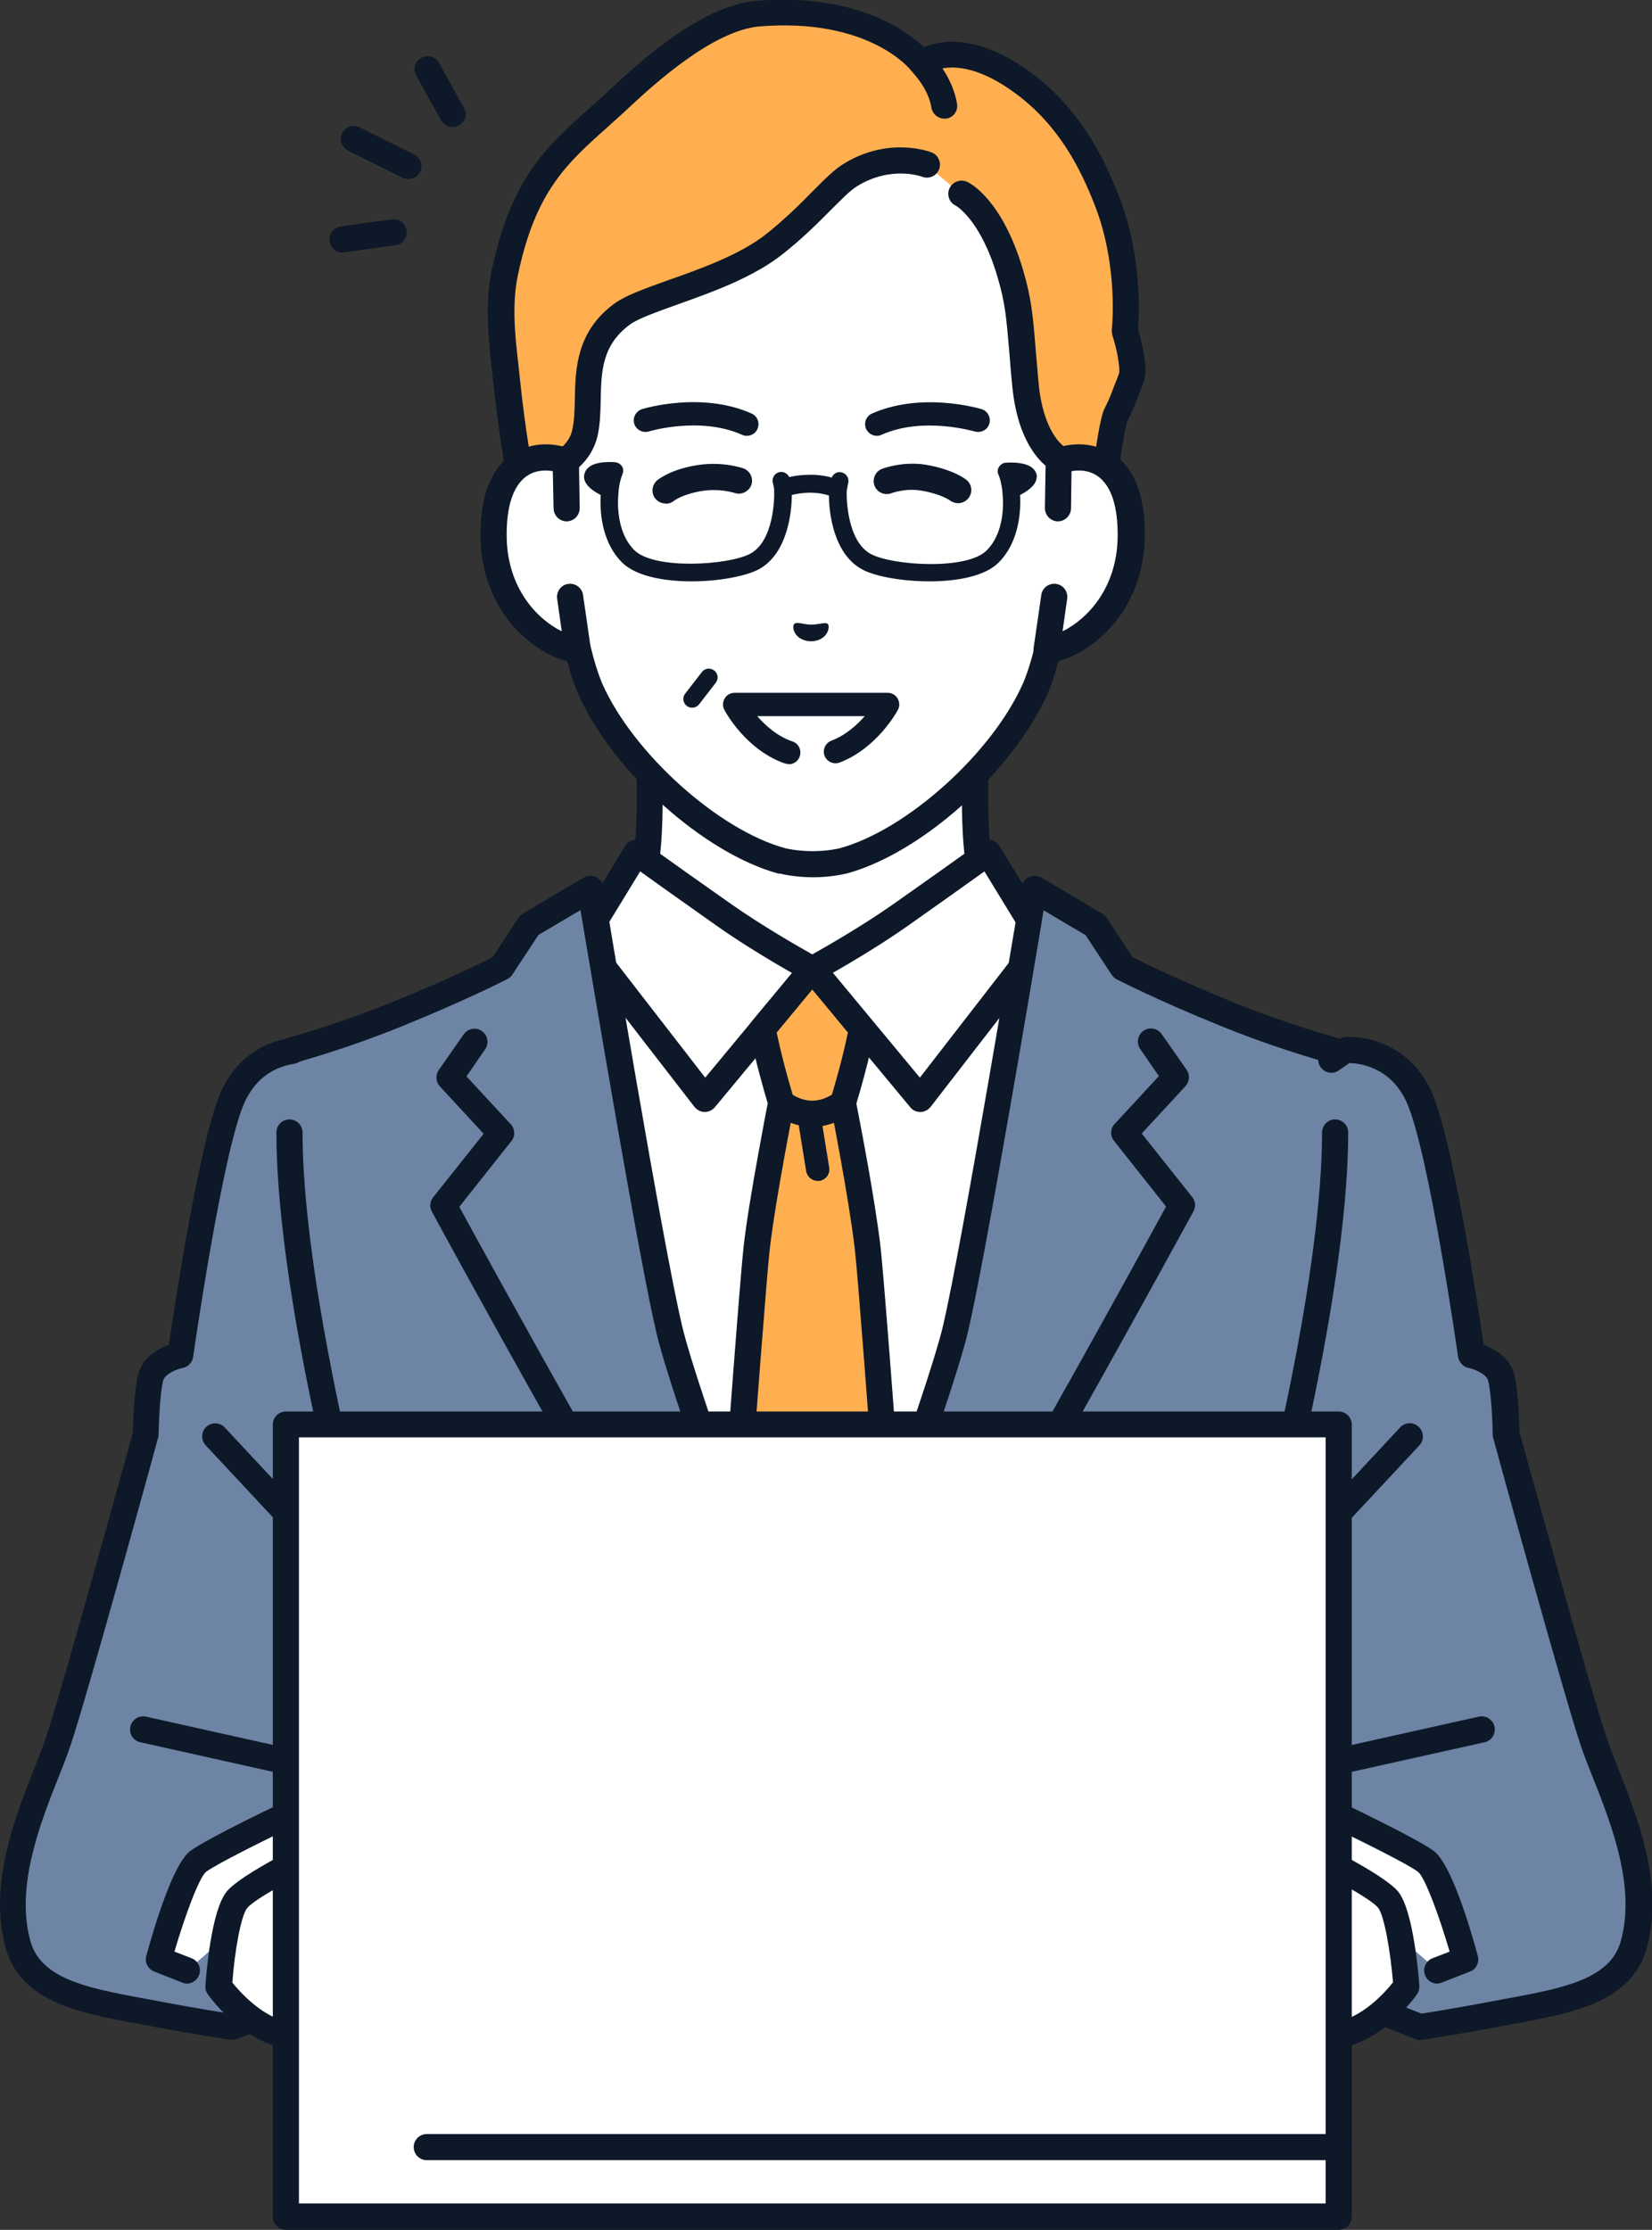 <?xml version="1.0" encoding="UTF-8"?>
<svg id="_レイヤー_1" data-name="レイヤー_1" xmlns="http://www.w3.org/2000/svg" width="64.49" height="87.03" version="1.1" viewBox="0 0 64.49 87.03">
  <rect x="0" y="0" width="64.49" height="87.03" fill="#333333" stroke="none"/>
  <!-- Generator: Adobe Illustrator 29.1.0, SVG Export Plug-In . SVG Version: 2.1.0 Build 142)  -->
  <defs>
    <style>
      .st0 {
        fill: #0d1828;
      }

      .st1 {
        fill: #ffaf50;
      }

      .st2 {
        fill: #6d84a5;
      }

      .st3 {
        fill: #fff;
      }
    </style>
  </defs>
  <path class="st3" d="M38.06,31.07v-3.54l-6.35,3.4-6.35-3.4v3.54c0,2.65-.26,3.84-.96,4.52-.7.68-6.36,4.26-6.36,4.26l8.96,8.21h9.41l8.96-8.21s-5.66-3.58-6.36-4.26c-.7-.68-.96-1.87-.96-4.52Z"/>
  <path class="st0" d="M36.42,48.56c-.14,0-.28-.06-.38-.17-.19-.21-.18-.53.03-.72l8.47-7.76c-1.5-.96-5.28-3.38-5.88-3.97-.82-.81-1.11-2.08-1.11-4.88v-2.68l-5.6,3c-.15.08-.33.08-.48,0l-5.6-3v2.68c0,2.8-.29,4.08-1.11,4.88-.6.59-4.37,3.01-5.88,3.97l8.47,7.76c.21.19.22.51.03.72-.19.21-.51.22-.72.03l-8.96-8.21c-.12-.11-.18-.26-.16-.42.01-.16.1-.3.24-.39,2.26-1.43,5.79-3.72,6.27-4.19.58-.57.81-1.73.81-4.15v-3.54c0-.18.09-.35.25-.44.15-.09.35-.1.5-.01l6.11,3.28,6.11-3.28c.16-.09.35-.08.5.01.15.09.25.26.25.44v3.54c0,2.42.23,3.59.81,4.15.48.47,4.01,2.76,6.27,4.19.13.09.22.23.24.39.01.16-.05.31-.16.42l-8.96,8.21c-.1.09-.22.13-.35.13h0Z"/>
  <path class="st3" d="M41.03,36.52l-.78-.52-1.67-2.74s-.55.41-3.41,2.43c-1.59,1.12-3.45,2.12-3.45,2.12,0,0-1.87-1.01-3.45-2.12-2.86-2.02-3.41-2.43-3.41-2.43l-1.67,2.74-.78.52-1.29,1.27,2.07,11.71,4.73,21.35h7.62l4.73-21.35,2.07-11.71-1.29-1.27h0Z"/>
  <path class="st0" d="M35.52,71.37h-7.62c-.24,0-.45-.17-.5-.4l-4.73-21.35s0-.01,0-.02l-2.07-11.71c-.03-.17.02-.33.14-.45l1.29-1.27s.05-.04.08-.06l.69-.46,1.61-2.64c.07-.12.2-.21.34-.23.14-.03.29,0,.4.09,0,0,.58.44,3.4,2.42,1.21.85,2.61,1.65,3.16,1.96.55-.31,1.95-1.11,3.16-1.96,2.81-1.98,3.39-2.41,3.4-2.42.11-.09.26-.12.4-.09.14.03.26.11.34.23l1.61,2.64.69.46s.05.04.08.06l1.29,1.27c.12.12.17.29.14.45l-2.07,11.71s0,.01,0,.02l-4.73,21.35c-.05.23-.26.4-.5.4ZM28.31,70.35h6.8l4.63-20.94,2.03-11.44-1.07-1.05-.74-.49c-.06-.04-.11-.1-.15-.16l-1.38-2.26c-.46.33-1.34.96-2.97,2.11-1.59,1.12-3.43,2.12-3.51,2.16-.15.08-.33.08-.48,0-.08-.04-1.91-1.03-3.51-2.16-1.63-1.15-2.51-1.78-2.97-2.11l-1.38,2.26c-.04.06-.09.12-.15.16l-.74.49-1.07,1.05,2.03,11.44,4.63,20.94h0Z"/>
  <path class="st0" d="M35.92,43.4c-.15,0-.3-.07-.39-.19l-3.81-4.59-3.81,4.59c-.1.12-.25.19-.4.19-.16,0-.3-.08-.4-.2l-4.89-6.32c-.17-.22-.13-.54.09-.72.22-.17.54-.13.72.09l4.5,5.81,3.8-4.58c.1-.12.24-.19.39-.19s.3.07.39.19l3.8,4.58,4.5-5.81c.17-.22.49-.26.72-.09.22.17.26.49.09.72l-4.89,6.32c-.1.12-.24.2-.4.2h0Z"/>
  <path class="st1" d="M29.54,48.69c.25-2.1.96-5.66.96-5.66,0,0-.47-1.5-.73-2.87l1.92-2.31.02-.02.02.02,1.92,2.31c-.26,1.37-.73,2.87-.73,2.87,0,0,.71,3.56.96,5.66.25,2.1,1.99,26.4,1.99,26.4h-8.32s1.74-24.3,1.99-26.4h0Z"/>
  <path class="st0" d="M35.87,75.6h-8.32c-.14,0-.28-.06-.37-.16-.1-.1-.15-.24-.14-.38.07-.99,1.75-24.33,1.99-26.42.1-.88.3-2.11.58-3.65.2-1.09.3-1.64.36-1.93-.12-.4-.48-1.63-.71-2.8-.03-.15.01-.3.11-.42l1.92-2.31s.01-.01.02-.02l.02-.02c.1-.1.23-.16.37-.16s.28.06.37.16l.02.02s.01.01.02.02l1.92,2.31c.1.12.14.27.11.42-.22,1.17-.59,2.41-.71,2.81.13.66.72,3.69.94,5.57.25,2.09,1.92,25.43,1.99,26.42.01.14-.04.28-.14.38-.1.1-.23.16-.37.16h0ZM28.1,74.58h7.22c-.26-3.62-1.73-23.94-1.95-25.83-.24-2.03-.92-5.47-.95-5.62,0-.03-.01-.07-.01-.1,0-.05,0-.1.02-.15,0-.01.41-1.32.67-2.58l-1.39-1.68-1.39,1.68c.26,1.26.67,2.57.67,2.58.03.08.03.17.01.25,0,.04-.71,3.56-.95,5.62-.22,1.89-1.69,22.21-1.95,25.83h0Z"/>
  <path class="st0" d="M31.92,46.09c-.22,0-.41-.16-.45-.38l-.35-2.17c-.04-.25.13-.48.38-.52.25-.04.48.13.52.38l.35,2.17c.04.25-.13.48-.38.52-.03,0-.05,0-.07,0h0Z"/>
  <path class="st0" d="M31.71,43.98c-.88,0-1.48-.5-1.55-.56-.21-.19-.24-.51-.05-.72.18-.21.5-.23.72-.05.01.01.39.31.88.31s.87-.31.88-.31c.21-.19.54-.16.72.05.19.21.16.54-.05.72-.07.06-.67.56-1.55.56h0Z"/>
  <path class="st2" d="M62.22,68.02c-.62-1.81-3.43-12.04-3.43-12.04,0,0-.02-1.55-.19-2.23-.17-.67-1.15-.87-1.15-.87,0,0-1.14-8.04-2.04-10.05-.9-2.02-2.87-1.85-2.87-1.85l-.54.38c0-.24,0-.38,0-.38,0,0-1.88-.51-4.09-1.4-2.53-1.03-4.07-1.82-4.07-1.82l-1.08-1.65-2.38-1.41s-2.33,14.07-3.08,17.22c-.75,3.15-5.57,15.9-5.58,15.9,0,0-4.82-12.76-5.57-15.9-.75-3.15-3.08-17.22-3.08-17.22l-2.38,1.41-1.08,1.65s-1.54.8-4.07,1.82c-2.2.89-4.09,1.4-4.09,1.4v.03c-.65.1-1.74.47-2.34,1.82-.9,2.02-2.04,10.05-2.04,10.05,0,0-.98.19-1.15.87-.17.67-.19,2.23-.19,2.23,0,0-2.81,10.23-3.43,12.04-.62,1.81-2.35,5.06-1.55,7.89.53,1.86,2.77,2.2,4.94,2.61,2.06.39,3.4.59,3.4.59l4.45-1.75h37.47l4.45,1.75s1.34-.19,3.4-.59c2.17-.42,4.41-.75,4.94-2.61.8-2.82-.93-6.08-1.55-7.89h0Z"/>
  <path class="st0" d="M55.43,79.62c-.06,0-.13-.01-.19-.04l-4.36-1.71H13.61l-4.36,1.71c-.08.03-.17.04-.26.03-.01,0-1.37-.2-3.42-.59l-.33-.06c-2.17-.41-4.42-.84-5.01-2.91-.7-2.47.36-5.13,1.13-7.08.16-.41.31-.79.42-1.11.58-1.7,3.17-11.09,3.41-11.95,0-.33.04-1.63.21-2.28.17-.67.78-.99,1.19-1.14.23-1.55,1.21-8.02,2.03-9.86.65-1.47,1.81-1.94,2.55-2.09.04-.02.08-.04.12-.05.02,0,1.88-.51,4.03-1.38,2.09-.85,3.51-1.54,3.91-1.75l1.01-1.54c.04-.06.1-.12.17-.16l2.38-1.41c.15-.09.32-.09.48-.02.15.07.26.21.29.38.02.14,2.33,14.09,3.08,17.19.6,2.5,3.84,11.26,5.08,14.57,1.23-3.3,4.47-12.05,5.08-14.57.74-3.09,3.05-17.05,3.08-17.19.03-.17.14-.31.29-.38.15-.07.33-.06.48.02l2.38,1.41c.07.04.12.09.17.16l1.01,1.54c.4.2,1.83.9,3.91,1.75,2.15.87,4.01,1.38,4.03,1.38.05.01.09.03.14.06.07-.04.14-.07.22-.07.81-.07,2.56.29,3.38,2.15.82,1.85,1.8,8.31,2.03,9.86.41.15,1.02.48,1.19,1.14.16.65.2,1.94.21,2.28.24.86,2.82,10.25,3.41,11.95.11.32.26.71.42,1.11.77,1.95,1.83,4.61,1.13,7.08-.59,2.07-2.83,2.5-5.01,2.91l-.33.06c-2.05.39-3.41.59-3.42.59-.02,0-.05,0-.07,0h0ZM13.51,76.85h37.47c.06,0,.13.01.19.04l4.32,1.7c.39-.06,1.58-.25,3.24-.57l.33-.06c1.95-.37,3.8-.72,4.21-2.19.6-2.14-.38-4.61-1.1-6.42-.17-.42-.32-.81-.44-1.16-.62-1.8-3.33-11.65-3.44-12.07-.01-.04-.02-.08-.02-.13,0-.42-.05-1.61-.18-2.11-.07-.26-.55-.45-.76-.49-.21-.04-.37-.22-.41-.43-.01-.08-1.14-7.99-2-9.92-.62-1.4-1.85-1.54-2.24-1.55l-.42.29c-.16.11-.36.12-.53.03-.16-.09-.27-.26-.27-.44-.67-.2-2.12-.64-3.76-1.31-2.52-1.02-4.05-1.81-4.11-1.84-.08-.04-.14-.1-.19-.17l-1.02-1.55-1.64-.97c-.49,2.96-2.31,13.77-2.97,16.52-.32,1.32-1.36,4.42-3.09,9.19-.67,1.85-1.32,3.6-1.74,4.73-.23.62-.42,1.13-.56,1.49l-.15.41c-.07.2-.18.47-.53.47-.21,0-.4-.13-.48-.33-.2-.52-4.84-12.82-5.59-15.97-.66-2.75-2.47-13.56-2.97-16.52l-1.64.97-1.02,1.55c-.05.07-.11.13-.19.17-.06.03-1.59.82-4.11,1.84-1.86.76-3.48,1.23-3.99,1.38-.06.04-.14.07-.22.09-.62.09-1.46.43-1.95,1.52-.86,1.93-1.99,9.84-2,9.92-.03.21-.19.39-.41.43-.21.04-.69.23-.76.49-.13.5-.17,1.7-.18,2.11,0,.04,0,.09-.02.13-.11.42-2.82,10.27-3.44,12.07-.12.35-.27.74-.44,1.16-.72,1.81-1.7,4.29-1.1,6.42.41,1.47,2.26,1.82,4.21,2.19l.33.06c1.66.32,2.86.51,3.24.57l4.32-1.7c.06-.02.12-.04.19-.04Z"/>
  <path class="st0" d="M29.12,68.11c-.17,0-.33-.08-.43-.23-4.15-6.47-11.76-20.45-11.83-20.59-.1-.18-.08-.4.05-.56l1.97-2.48-1.71-1.85c-.16-.18-.18-.44-.04-.64l.97-1.39c.16-.23.48-.29.71-.13.23.16.29.48.13.71l-.73,1.06,1.73,1.87c.17.19.18.47.02.66l-2.03,2.56c1.12,2.06,7.84,14.31,11.63,20.23.15.24.08.55-.15.71-.09.05-.18.08-.27.08h0Z"/>
  <path class="st0" d="M34.31,68.11c-.09,0-.19-.03-.27-.08-.24-.15-.31-.47-.15-.71,3.8-5.92,10.51-18.17,11.63-20.23l-2.03-2.56c-.16-.2-.15-.48.02-.66l1.73-1.87-.73-1.06c-.16-.23-.1-.55.13-.71.23-.16.55-.1.71.13l.97,1.39c.14.2.12.46-.04.64l-1.71,1.85,1.97,2.48c.13.16.15.38.05.56-.08.14-7.68,14.12-11.83,20.59-.1.15-.26.23-.43.23h0Z"/>
  <path class="st0" d="M50.1,58.1s-.08,0-.12-.02c-.27-.07-.44-.35-.37-.62.02-.08,2-8.07,2-13.26,0-.28.23-.51.51-.51s.51.23.51.51c0,5.31-1.95,13.18-2.03,13.51-.06.23-.27.39-.5.39h0Z"/>
  <path class="st0" d="M50.71,61.2c-.12,0-.25-.05-.35-.14-.21-.19-.22-.52-.02-.72l4.32-4.63c.19-.21.52-.22.72-.02.21.19.22.52.03.72l-4.32,4.63c-.1.11-.24.16-.37.16Z"/>
  <path class="st3" d="M55.68,72.65c-.62-.48-3.97-2.06-3.97-2.06l-3.03.49,1.8.9,5.63,4.92,1.1-.43s-.92-3.35-1.53-3.82Z"/>
  <path class="st0" d="M56.11,77.42c-.2,0-.4-.12-.48-.33-.1-.26.03-.56.29-.66l.67-.26c-.41-1.4-.96-2.89-1.23-3.11-.4-.31-2.4-1.3-3.73-1.93l-1.31.21.39.19c.25.13.35.43.23.69-.13.25-.43.35-.69.23l-1.8-.9c-.2-.1-.31-.31-.28-.53.03-.22.2-.39.42-.43l3.03-.49c.1-.02.21,0,.3.04.35.16,3.42,1.62,4.06,2.11.68.52,1.43,3.04,1.71,4.09.07.25-.06.52-.31.61l-1.1.43c-.06.02-.12.04-.19.04Z"/>
  <path class="st3" d="M50.48,71.99s-3.27.46-4.31.28c-1.04-.19-2.69-.75-2.69-.75,0,0-2.04-.95-2.99-.49-1.49.7-3.21,2.96-3.21,2.96,0,0-.4.87-1.18,2.52-.78,1.65-.79,2.5-.02,2.74.77.23,1.45-.59,2.02-1.61.57-1.03,1.16-2.03,1.16-2.03l2.35-1.91.33.16-1.88,2s-1.65,3.88-.52,4.45c.71.36,1.5-.58,1.5-.58,0,0,.05.72.69.96s1.31-.34,1.31-.34c0,0,.16.5.84.72.74.25,1.42-.74,2.15-1.63.67-.81,1.09-1.21,1.09-1.21l1.86.69s1.08.86,3.17.54c1.59-.24,2.76-1.92,2.76-1.92,0,0-.19-2.72-.71-3.38-.52-.66-3.71-2.16-3.71-2.16h0Z"/>
  <path class="st0" d="M44.11,81.61c-.13,0-.27-.02-.41-.07-.38-.13-.65-.32-.83-.51-.34.17-.83.31-1.34.12-.34-.12-.57-.34-.73-.57-.43.28-.98.45-1.52.18-1.07-.54-.58-2.41-.42-3.02.08-.32.18-.63.27-.91-.18.32-.39.69-.6,1.06-.31.55-1.07,1.92-2.19,1.92-.14,0-.28-.02-.43-.06-.48-.15-.71-.46-.81-.69-.26-.59-.1-1.44.52-2.76.77-1.63,1.17-2.51,1.18-2.52.02-.03.04-.07.06-.1.07-.1,1.82-2.36,3.4-3.11,1.1-.52,2.97.28,3.4.48.21.07,1.67.56,2.59.72.79.14,3.26-.15,4.15-.28.1-.01.2,0,.29.04.55.26,3.33,1.6,3.9,2.31.58.74.78,3.18.82,3.66,0,.12-.02.23-.09.33-.05.08-1.31,1.86-3.1,2.13-1.99.3-3.18-.38-3.48-.59l-1.49-.56c-.18.19-.47.5-.83.94-.07.09-.15.18-.22.28-.63.78-1.27,1.58-2.08,1.58h0ZM43.51,80.17s.14.28.52.4c.32.11.9-.61,1.37-1.19.08-.09.15-.19.23-.28.68-.83,1.12-1.24,1.14-1.26.14-.13.35-.17.53-.1l1.86.69c.05.02.1.05.14.08.03.03.96.71,2.77.43,1.11-.17,2.01-1.19,2.31-1.57-.1-1.2-.34-2.6-.58-2.91-.27-.34-1.91-1.25-3.39-1.95-.72.1-3.32.43-4.32.25-1.07-.19-2.7-.75-2.77-.77-.02,0-.03-.01-.05-.02-.76-.35-2.05-.74-2.56-.5-1.25.59-2.75,2.46-2.99,2.76-.1.22-.49,1.07-1.15,2.47-.63,1.34-.56,1.78-.51,1.91.01.03.04.08.18.13.46.14,1.03-.67,1.42-1.37.57-1.02,1.16-2.03,1.17-2.04.03-.05.07-.1.12-.14l2.35-1.91c.16-.13.37-.15.55-.06l.33.16c.14.07.25.21.27.37.03.16-.02.32-.13.44l-1.82,1.93c-.1.25-.41,1.04-.63,1.87-.36,1.39-.17,1.81-.1,1.85.26.13.71-.26.88-.46.13-.16.35-.22.55-.16.2.06.34.24.35.45,0,.01.04.4.36.52.3.11.71-.17.81-.25.13-.11.31-.17.48-.11.17.05.29.17.33.34h0Z"/>
  <path class="st0" d="M41.02,80.23c-.06,0-.13-.01-.19-.04-.26-.11-.39-.4-.28-.67l1.13-2.79c.02-.06.05-.11.1-.15l2.29-2.52c.19-.21.51-.22.72-.04.21.19.22.51.04.72l-2.23,2.45-1.09,2.71c-.08.2-.27.32-.47.32h0Z"/>
  <path class="st0" d="M43.02,80.85c-.08,0-.16-.02-.23-.05-.25-.13-.35-.43-.23-.69l1.28-2.54c.03-.05.06-.1.1-.14l2.36-2.28c.2-.2.53-.19.72.01.2.2.19.53-.01.72l-2.3,2.22-1.24,2.46c-.09.18-.27.28-.46.28Z"/>
  <path class="st0" d="M47.11,78.73c-.15,0-.29-.06-.4-.19-.18-.22-.15-.54.07-.72l1.27-1.04c.22-.18.54-.15.72.07.18.22.15.54-.07.72l-1.27,1.04c-.1.08-.21.12-.32.12h0Z"/>
  <path class="st0" d="M50.3,69.69c-.23,0-.45-.16-.5-.4-.06-.28.11-.55.39-.61l7.54-1.68c.27-.06.55.11.61.39.06.28-.11.55-.39.61l-7.54,1.68s-.07.01-.11.01Z"/>
  <path class="st0" d="M13.32,58.1c-.23,0-.44-.15-.5-.39-.08-.33-2.03-8.19-2.03-13.51,0-.28.23-.51.51-.51s.51.23.51.51c0,5.19,1.98,13.18,2,13.26.07.27-.1.55-.37.62-.04.01-.08.02-.12.02h0Z"/>
  <path class="st0" d="M12.72,61.2c-.14,0-.27-.05-.37-.16l-4.32-4.63c-.19-.21-.18-.53.02-.72.21-.19.53-.18.72.02l4.32,4.63c.19.21.18.53-.02.72-.1.09-.22.14-.35.14Z"/>
  <path class="st3" d="M7.75,72.65c-.62.48-1.53,3.82-1.53,3.82l1.1.43,5.63-4.92,1.8-.9-3.03-.49s-3.35,1.58-3.97,2.06Z"/>
  <path class="st0" d="M7.31,77.42c-.06,0-.12-.01-.19-.04l-1.1-.43c-.24-.1-.38-.36-.31-.61.29-1.06,1.03-3.57,1.71-4.09.64-.49,3.71-1.95,4.06-2.11.09-.04.2-.06.3-.04l3.03.49c.22.04.39.21.42.43.03.22-.08.43-.28.53l-1.8.9c-.25.13-.56.02-.69-.23-.13-.25-.02-.56.23-.69l.39-.19-1.31-.21c-1.33.63-3.32,1.62-3.73,1.93-.27.23-.82,1.71-1.23,3.11l.67.26c.26.1.39.4.29.66-.08.2-.27.33-.48.33Z"/>
  <path class="st3" d="M12.94,71.99s3.27.46,4.31.28c1.04-.19,2.69-.75,2.69-.75,0,0,2.04-.95,2.99-.49,1.49.7,3.21,2.96,3.21,2.96,0,0,.4.87,1.18,2.52.78,1.65.79,2.5.02,2.74-.77.24-1.45-.59-2.02-1.61-.57-1.03-1.16-2.03-1.16-2.03l-2.35-1.91-.33.16,1.88,2s1.65,3.88.52,4.45c-.71.36-1.5-.58-1.5-.58,0,0-.05.72-.69.96s-1.31-.34-1.31-.34c0,0-.16.5-.84.72-.74.25-1.42-.74-2.15-1.63-.67-.81-1.09-1.21-1.09-1.21l-1.86.69s-1.08.86-3.17.54c-1.59-.24-2.76-1.92-2.76-1.92,0,0,.19-2.72.71-3.38.52-.66,3.71-2.16,3.71-2.16h0Z"/>
  <path class="st0" d="M19.31,81.61c-.8,0-1.45-.8-2.08-1.58-.07-.09-.15-.18-.22-.28-.36-.44-.65-.75-.83-.94l-1.49.56c-.31.21-1.49.89-3.48.59-1.79-.27-3.05-2.06-3.1-2.13-.07-.1-.1-.21-.09-.33.03-.48.23-2.92.82-3.66.56-.71,3.34-2.05,3.9-2.31.09-.04.19-.06.29-.04.89.12,3.36.42,4.15.28.92-.16,2.38-.65,2.59-.72.43-.2,2.31-1,3.4-.48,1.58.75,3.33,3.01,3.4,3.11.02.03.04.06.06.1,0,0,.41.89,1.18,2.52.62,1.32.78,2.17.52,2.76-.1.23-.33.54-.81.69-1.35.41-2.27-1.23-2.61-1.85-.21-.37-.42-.74-.6-1.06.09.28.19.59.27.91.16.61.65,2.48-.42,3.02-.54.27-1.09.1-1.52-.18-.16.23-.39.45-.73.57-.51.19-1,.05-1.34-.12-.18.19-.44.38-.83.51-.14.05-.28.07-.41.07h0ZM16.31,77.71c.13,0,.25.05.35.14.02.02.46.43,1.14,1.26.08.09.15.19.23.28.46.58,1.04,1.3,1.37,1.19.4-.13.52-.39.52-.4.05-.16.18-.29.35-.33.16-.05.34,0,.47.1.12.1.52.35.81.25.31-.12.36-.5.36-.52.01-.21.15-.38.35-.45.2-.06.42,0,.55.16.17.2.62.59.88.46.07-.04.26-.45-.1-1.85-.21-.83-.53-1.62-.63-1.87l-1.82-1.93c-.11-.12-.16-.28-.13-.44.03-.16.13-.3.27-.37l.33-.16c.18-.09.4-.07.55.06l2.35,1.91s.09.09.12.14c0,.01.6,1.02,1.17,2.04.39.7.96,1.52,1.42,1.37.14-.04.16-.1.18-.13.06-.13.12-.57-.51-1.91-.66-1.4-1.06-2.26-1.16-2.47-.24-.31-1.74-2.17-2.99-2.76-.51-.24-1.8.14-2.56.5-.02,0-.03.01-.05.02-.07.02-1.7.58-2.77.77-.99.18-3.6-.16-4.32-.25-1.48.71-3.12,1.61-3.39,1.95-.25.31-.49,1.71-.58,2.91.3.37,1.21,1.4,2.31,1.57,1.81.28,2.73-.41,2.77-.44.04-.03.09-.06.14-.08l1.86-.69c.06-.02.12-.03.18-.03h0Z"/>
  <path class="st0" d="M22.4,80.23c-.2,0-.39-.12-.47-.32l-1.09-2.71-2.23-2.45c-.19-.21-.17-.53.04-.72.21-.19.53-.17.72.04l2.29,2.52s.07.1.1.15l1.13,2.79c.11.26-.02.56-.28.67-.06.02-.13.04-.19.04h0Z"/>
  <path class="st0" d="M20.4,80.85c-.19,0-.37-.1-.46-.28l-1.24-2.46-2.3-2.22c-.2-.2-.21-.52-.01-.72.2-.2.52-.21.72-.01l2.36,2.28s.07.09.1.14l1.28,2.54c.13.25.02.56-.23.69-.07.04-.15.05-.23.05h0Z"/>
  <path class="st0" d="M16.31,78.73c-.11,0-.23-.04-.32-.12l-1.27-1.04c-.22-.18-.25-.5-.07-.72.18-.22.5-.25.72-.07l1.27,1.04c.22.18.25.5.07.72-.1.12-.25.19-.4.19h0Z"/>
  <path class="st0" d="M13.13,69.69s-.07,0-.11-.01l-7.54-1.68c-.28-.06-.45-.33-.39-.61.06-.28.34-.45.61-.39l7.54,1.68c.28.06.45.33.39.61-.05.24-.26.4-.5.4Z"/>
  <path class="st3" d="M52.26,55.6v30.92H11.16v-30.92h41.1Z"/>
  <path class="st0" d="M52.26,87.03H11.16c-.28,0-.51-.23-.51-.51v-30.92c0-.28.23-.51.51-.51h41.1c.28,0,.51.23.51.51v30.92c0,.28-.23.51-.51.51ZM11.67,86h40.08v-29.9H11.67v29.9Z"/>
  <path class="st0" d="M52.26,84.31H16.66c-.28,0-.51-.23-.51-.51s.23-.51.51-.51h35.61c.28,0,.51.23.51.51s-.23.51-.51.51Z"/>
  <path class="st3" d="M41.34,17.99v-4.95c0-1.43-.36-2.83-1.04-4.08-1.31-2.39-3.97-5.74-8.54-5.76h-.08c-4.57.02-7.23,3.37-8.54,5.76-.69,1.25-1.04,2.66-1.04,4.08v4.95c-1.07-.4-2.87-.14-2.81,2.98.04,2.76,2.05,4.24,3.28,4.4.12.53.28,1.04.47,1.5,1.27,2.88,4.72,5.99,7.5,6.74,0,0,.5.13,1.18.13s1.18-.13,1.18-.13c2.78-.75,6.23-3.86,7.5-6.74.2-.46.35-.97.47-1.5,1.23-.15,3.23-1.63,3.28-4.4.05-3.12-1.75-3.38-2.81-2.98h0Z"/>
  <path class="st0" d="M30.4,34.1c-2.92-.79-6.51-4.01-7.84-7.04-.16-.37-.3-.79-.42-1.27-1.45-.38-3.33-2.03-3.37-4.82-.02-1.57.38-2.66,1.21-3.24.46-.32,1.03-.45,1.61-.39v-4.3c0-1.51.38-3.01,1.11-4.33,1.23-2.24,4.04-6,8.99-6.02.02,0,.03,0,.04,0,.01,0,.02,0,.04,0,4.95.02,7.75,3.78,8.99,6.02.72,1.32,1.11,2.82,1.11,4.33v4.3c.58-.06,1.15.07,1.61.39.83.58,1.23,1.67,1.21,3.24-.05,2.79-1.92,4.44-3.37,4.82-.12.47-.26.9-.42,1.27-1.33,3.02-4.92,6.24-7.84,7.03-.02,0-.57.15-1.31.15s-1.29-.14-1.32-.15h0ZM41.52,18.47c-.16.06-.33.04-.47-.06-.14-.1-.22-.25-.22-.42v-4.95c0-1.34-.34-2.67-.98-3.84-1.37-2.5-3.89-5.47-8.09-5.49-.01,0-.02,0-.04,0-.01,0-.02,0-.04,0-4.21.02-6.72,3-8.09,5.49-.64,1.17-.98,2.49-.98,3.84v4.95c0,.17-.08.32-.22.42-.14.1-.31.12-.47.06-.18-.07-.82-.27-1.35.11-.52.37-.79,1.19-.77,2.38.04,2.51,1.86,3.78,2.83,3.9.21.03.39.18.43.39.13.54.28,1.02.44,1.41,1.2,2.73,4.56,5.75,7.17,6.45,0,0,.45.11,1.05.11s1.05-.11,1.05-.11c2.62-.71,5.97-3.72,7.17-6.45.17-.4.32-.88.45-1.42.05-.21.22-.36.43-.39.97-.12,2.79-1.39,2.83-3.9.02-1.19-.25-2.02-.77-2.38-.24-.17-.5-.22-.74-.22-.28,0-.51.08-.61.11h0Z"/>
  <path class="st1" d="M43.2,7.82c-.67-1.71-1.58-3.33-3.25-4.57-2.59-1.92-3.98-.77-3.98-.77,0,0-1.76-2.3-6.37-1.94-2.13.17-4.62,2.58-5.62,3.49-2,1.83-3.48,2.8-4.29,6.6-.3,1.43-.06,2.94.07,4.17.22,2.05.46,3.38.46,3.38l1.01,1.23.86-1.42s.58-.39.73-1.09c.31-1.43-.35-3.33,1.47-4.65.95-.68,4.11-1.28,5.94-2.72,1.49-1.18,2.27-2.27,2.96-2.69,1.56-.96,2.98-.4,2.98-.4l1.36,1.14s1.14.55,1.9,3.1c.4,1.34.37,1.9.59,4.3.23,2.5,1.37,2.99,1.37,2.99l1.62,1.74s.34-3.09.56-3.51c.22-.42.3-.68.58-1.4.2-.51-.25-1.87-.25-1.87,0,0,.29-2.56-.71-5.1Z"/>
  <path class="st0" d="M44.42,12.87c.05-.54.18-2.88-.75-5.24-.58-1.48-1.5-3.37-3.42-4.79-2.07-1.53-3.51-1.28-4.18-1-.71-.67-2.7-2.11-6.51-1.81-2.18.17-4.58,2.38-5.73,3.45l-.19.18c-.2.18-.4.36-.59.53-1.73,1.54-3.09,2.76-3.85,6.34-.28,1.33-.13,2.68,0,3.87.02.16.04.31.05.46.22,2.05.46,3.36.47,3.42.02.09.05.17.11.23l1.01,1.23c.11.13.27.2.43.19.17-.01.31-.1.4-.25l.81-1.34c.22-.17.69-.62.85-1.34.1-.45.11-.93.12-1.39.02-1.11.05-2.15,1.15-2.95.32-.23,1.05-.49,1.83-.77,1.32-.47,2.96-1.05,4.12-1.97.8-.63,1.4-1.24,1.89-1.73.42-.42.75-.76,1.03-.93,1.31-.8,2.48-.38,2.53-.36.26.1.56-.03.66-.29.1-.26-.03-.56-.29-.66-.07-.03-1.67-.64-3.43.44-.38.23-.75.61-1.22,1.08-.46.47-1.04,1.05-1.79,1.65-1.03.82-2.58,1.37-3.83,1.81-.92.33-1.65.59-2.09.9-1.51,1.09-1.55,2.57-1.57,3.75-.01.43-.02.85-.1,1.2-.1.48-.52.77-.52.77-.06.04-.12.1-.16.16l-.48.8-.46-.57c-.06-.38-.26-1.57-.43-3.21-.02-.15-.03-.31-.05-.47-.13-1.11-.27-2.37-.02-3.54.69-3.25,1.88-4.32,3.53-5.79.19-.17.39-.35.6-.54l.19-.18c.98-.91,3.29-3.03,5.12-3.18,4.24-.34,5.86,1.65,5.92,1.74.01.02.02.03.04.04,0,0,0,0,.01.01,0,0,0,0,.01.01,0,0,0,0,0,.01.11.12.61.68.72,1.36.04.25.26.43.5.43.03,0,.05,0,.08,0,.28-.04.47-.31.42-.58-.09-.55-.34-1.04-.57-1.38.53-.1,1.48-.04,2.86.98,1.72,1.27,2.55,2.99,3.08,4.34.94,2.39.68,4.84.67,4.86,0,.07,0,.15.02.22.2.62.32,1.34.26,1.52-.06.16-.11.29-.16.41-.16.42-.24.64-.4.94-.17.32-.35,1.56-.48,2.59l-.87-.93c-.05-.06-.09-.09-.16-.12-.08-.05-.89-.56-1.07-2.57-.04-.49-.08-.91-.11-1.27-.11-1.38-.17-2.01-.5-3.13-.8-2.69-2.03-3.35-2.17-3.41-.25-.12-.56-.02-.69.24-.12.25-.02.56.23.68.01,0,.98.54,1.64,2.79.3,1.01.34,1.53.46,2.92.03.36.06.78.11,1.27.21,2.36,1.21,3.15,1.56,3.36l1.56,1.68c.1.11.24.16.37.16.05,0,.11,0,.16-.03.19-.06.33-.23.35-.43.15-1.4.39-3.07.51-3.33.19-.36.28-.6.45-1.05.05-.12.1-.25.16-.4.23-.58-.07-1.66-.21-2.11h0Z"/>
  <path class="st0" d="M40.48,18.63c0-.13-.06-.26-.16-.35-.25-.23-.76-.24-1.05-.22-.11,0-.21.07-.27.16-.06.09-.07.21-.02.31.06.13.11.35.15.62,0,.02,0,.03,0,.05.08.7-.01,1.68-.61,2.28-.78.79-3.71.59-4.53.14-.94-.51-.96-2.28-.93-2.5.02-.13.05-.26.05-.26.05-.18-.06-.37-.24-.42-.17-.05-.34.04-.4.2-.21-.06-.48-.11-.83-.11s-.62.04-.83.09c-.07-.15-.24-.23-.4-.19-.18.05-.29.24-.24.42,0,0,.03.11.05.22,0,.02,0,.05,0,.07.02.32-.02,1.98-.93,2.47-.83.45-3.75.64-4.53-.14-.6-.6-.69-1.59-.61-2.29,0-.02,0-.03,0-.05.03-.26.09-.48.15-.62.04-.1.04-.22-.02-.31-.06-.09-.16-.15-.27-.16-.28-.02-.8-.02-1.05.22-.1.09-.16.22-.16.35,0,.25.22.49.65.71-.05.85.12,1.92.83,2.63.53.53,1.62.74,2.7.74s2.13-.2,2.64-.47c1.11-.6,1.29-2.2,1.29-2.9.16-.04.4-.09.72-.09s.58.06.73.11c0,.72.2,2.29,1.29,2.88.51.28,1.57.47,2.64.47s2.17-.2,2.7-.74c.7-.7.88-1.77.83-2.63.43-.22.65-.46.65-.71h0Z"/>
  <path class="st0" d="M27.02,27.62c-.07,0-.15-.02-.21-.07-.15-.11-.18-.33-.06-.48l.65-.84c.11-.15.33-.18.48-.06.15.11.18.33.06.48l-.65.84c-.07.09-.17.13-.27.13h0Z"/>
  <path class="st0" d="M30.8,29.82s-.1,0-.15-.02c-1.51-.51-2.34-2.02-2.37-2.09-.08-.14-.07-.31.01-.45.08-.14.23-.22.39-.22h5.97c.16,0,.31.08.39.22.08.14.09.31.01.45-.03.06-.82,1.5-2.27,2.05-.24.09-.5-.03-.59-.26-.09-.23.03-.5.26-.59.56-.21,1-.61,1.31-.96h-4.2c.32.37.79.79,1.38.99.24.08.36.34.28.58-.06.19-.24.31-.43.31Z"/>
  <path class="st0" d="M31,24.36c.09-.11.34.01.66.02.32,0,.57-.12.66-.02.09.11-.01.65-.66.67-.65-.02-.76-.56-.66-.67h0Z"/>
  <path class="st0" d="M34.23,17.01c-.17,0-.34-.1-.42-.27-.1-.23,0-.5.23-.6,1.95-.86,4.19-.2,4.28-.17.24.07.37.33.3.57-.07.24-.33.37-.57.3-.02,0-2.01-.6-3.64.13-.06.03-.12.04-.18.04h0Z"/>
  <path class="st0" d="M37.4,19.64c-.11,0-.23-.04-.32-.11,0,0-.34-.25-1.11-.38-.62-.11-1.17.1-1.17.1-.26.1-.56-.03-.66-.29-.1-.26.03-.56.29-.66.03-.01.81-.31,1.72-.16,1.05.18,1.53.55,1.58.59.22.18.25.5.07.72-.1.12-.25.19-.4.19Z"/>
  <path class="st0" d="M29.15,17.01c-.06,0-.12-.01-.18-.04-1.64-.73-3.62-.14-3.64-.13-.24.07-.49-.06-.57-.3-.07-.24.06-.49.3-.57.09-.03,2.33-.7,4.28.17.23.1.33.37.23.6-.07.17-.24.27-.42.27h0Z"/>
  <path class="st0" d="M25.98,19.65c-.14,0-.29-.06-.39-.18-.18-.21-.15-.54.06-.72.05-.04.54-.44,1.6-.6.97-.15,1.73.12,1.77.13.27.1.4.39.31.65-.1.26-.39.4-.65.31-.02,0-.56-.19-1.26-.08-.77.12-1.1.38-1.1.38-.1.08-.21.12-.33.12h0Z"/>
  <path class="st3" d="M41.34,17.99l-.03,1.84-.13,3.45-.3,2.07c1.23-.15,3.23-1.63,3.28-4.4.05-3.12-1.75-3.38-2.81-2.98h0Z"/>
  <path class="st0" d="M40.87,25.88s.04,0,.06,0c1.47-.18,3.68-1.87,3.73-4.89.02-1.57-.38-2.66-1.21-3.24-.64-.45-1.5-.53-2.3-.23-.2.07-.33.26-.33.47l-.03,1.84c0,.28.22.51.5.52.28,0,.51-.22.52-.5l.02-1.46c.28-.05.68-.05,1.03.2.52.37.79,1.19.77,2.38-.03,1.99-1.19,3.2-2.15,3.67l.18-1.27c.04-.28-.15-.54-.43-.58-.28-.04-.54.15-.58.43l-.3,2.07c-.02.16.03.32.14.43.1.1.23.15.36.15h0Z"/>
  <path class="st3" d="M22.12,19.84l-.03-1.84c-1.07-.4-2.87-.14-2.81,2.98.04,2.76,2.05,4.24,3.28,4.4l-.3-2.07-.13-3.45h0Z"/>
  <path class="st0" d="M22.55,25.88s-.04,0-.06,0c-1.47-.18-3.68-1.87-3.73-4.89-.02-1.57.38-2.66,1.21-3.24.64-.45,1.5-.53,2.3-.23.2.07.33.26.33.47l.03,1.84c0,.28-.22.51-.5.52-.28,0-.51-.22-.52-.5l-.03-1.46c-.28-.05-.68-.05-1.03.2-.52.37-.79,1.19-.77,2.38.03,1.99,1.19,3.2,2.15,3.67l-.18-1.27c-.04-.28.15-.54.43-.58.28-.04.54.15.58.43l.3,2.07c.02.16-.03.32-.14.43-.1.1-.23.15-.36.15h0Z"/>
  <path class="st0" d="M15.95,6.99c-.08,0-.15-.02-.23-.05l-2.13-1.06c-.25-.13-.36-.43-.23-.68.13-.25.43-.36.68-.23l2.13,1.06c.25.13.36.43.23.68-.09.18-.27.28-.46.28Z"/>
  <path class="st0" d="M17.67,4.96c-.18,0-.35-.1-.45-.26l-.97-1.75c-.14-.25-.05-.56.2-.69.25-.14.56-.05.69.2l.97,1.75c.14.25.05.56-.2.69-.08.04-.16.06-.25.06h0Z"/>
  <path class="st0" d="M13.38,9.86c-.25,0-.47-.18-.51-.44-.04-.28.15-.54.43-.58l1.99-.28c.28-.04.54.15.58.43.04.28-.15.54-.43.58l-1.99.28s-.05,0-.07,0h0Z"/>
</svg>